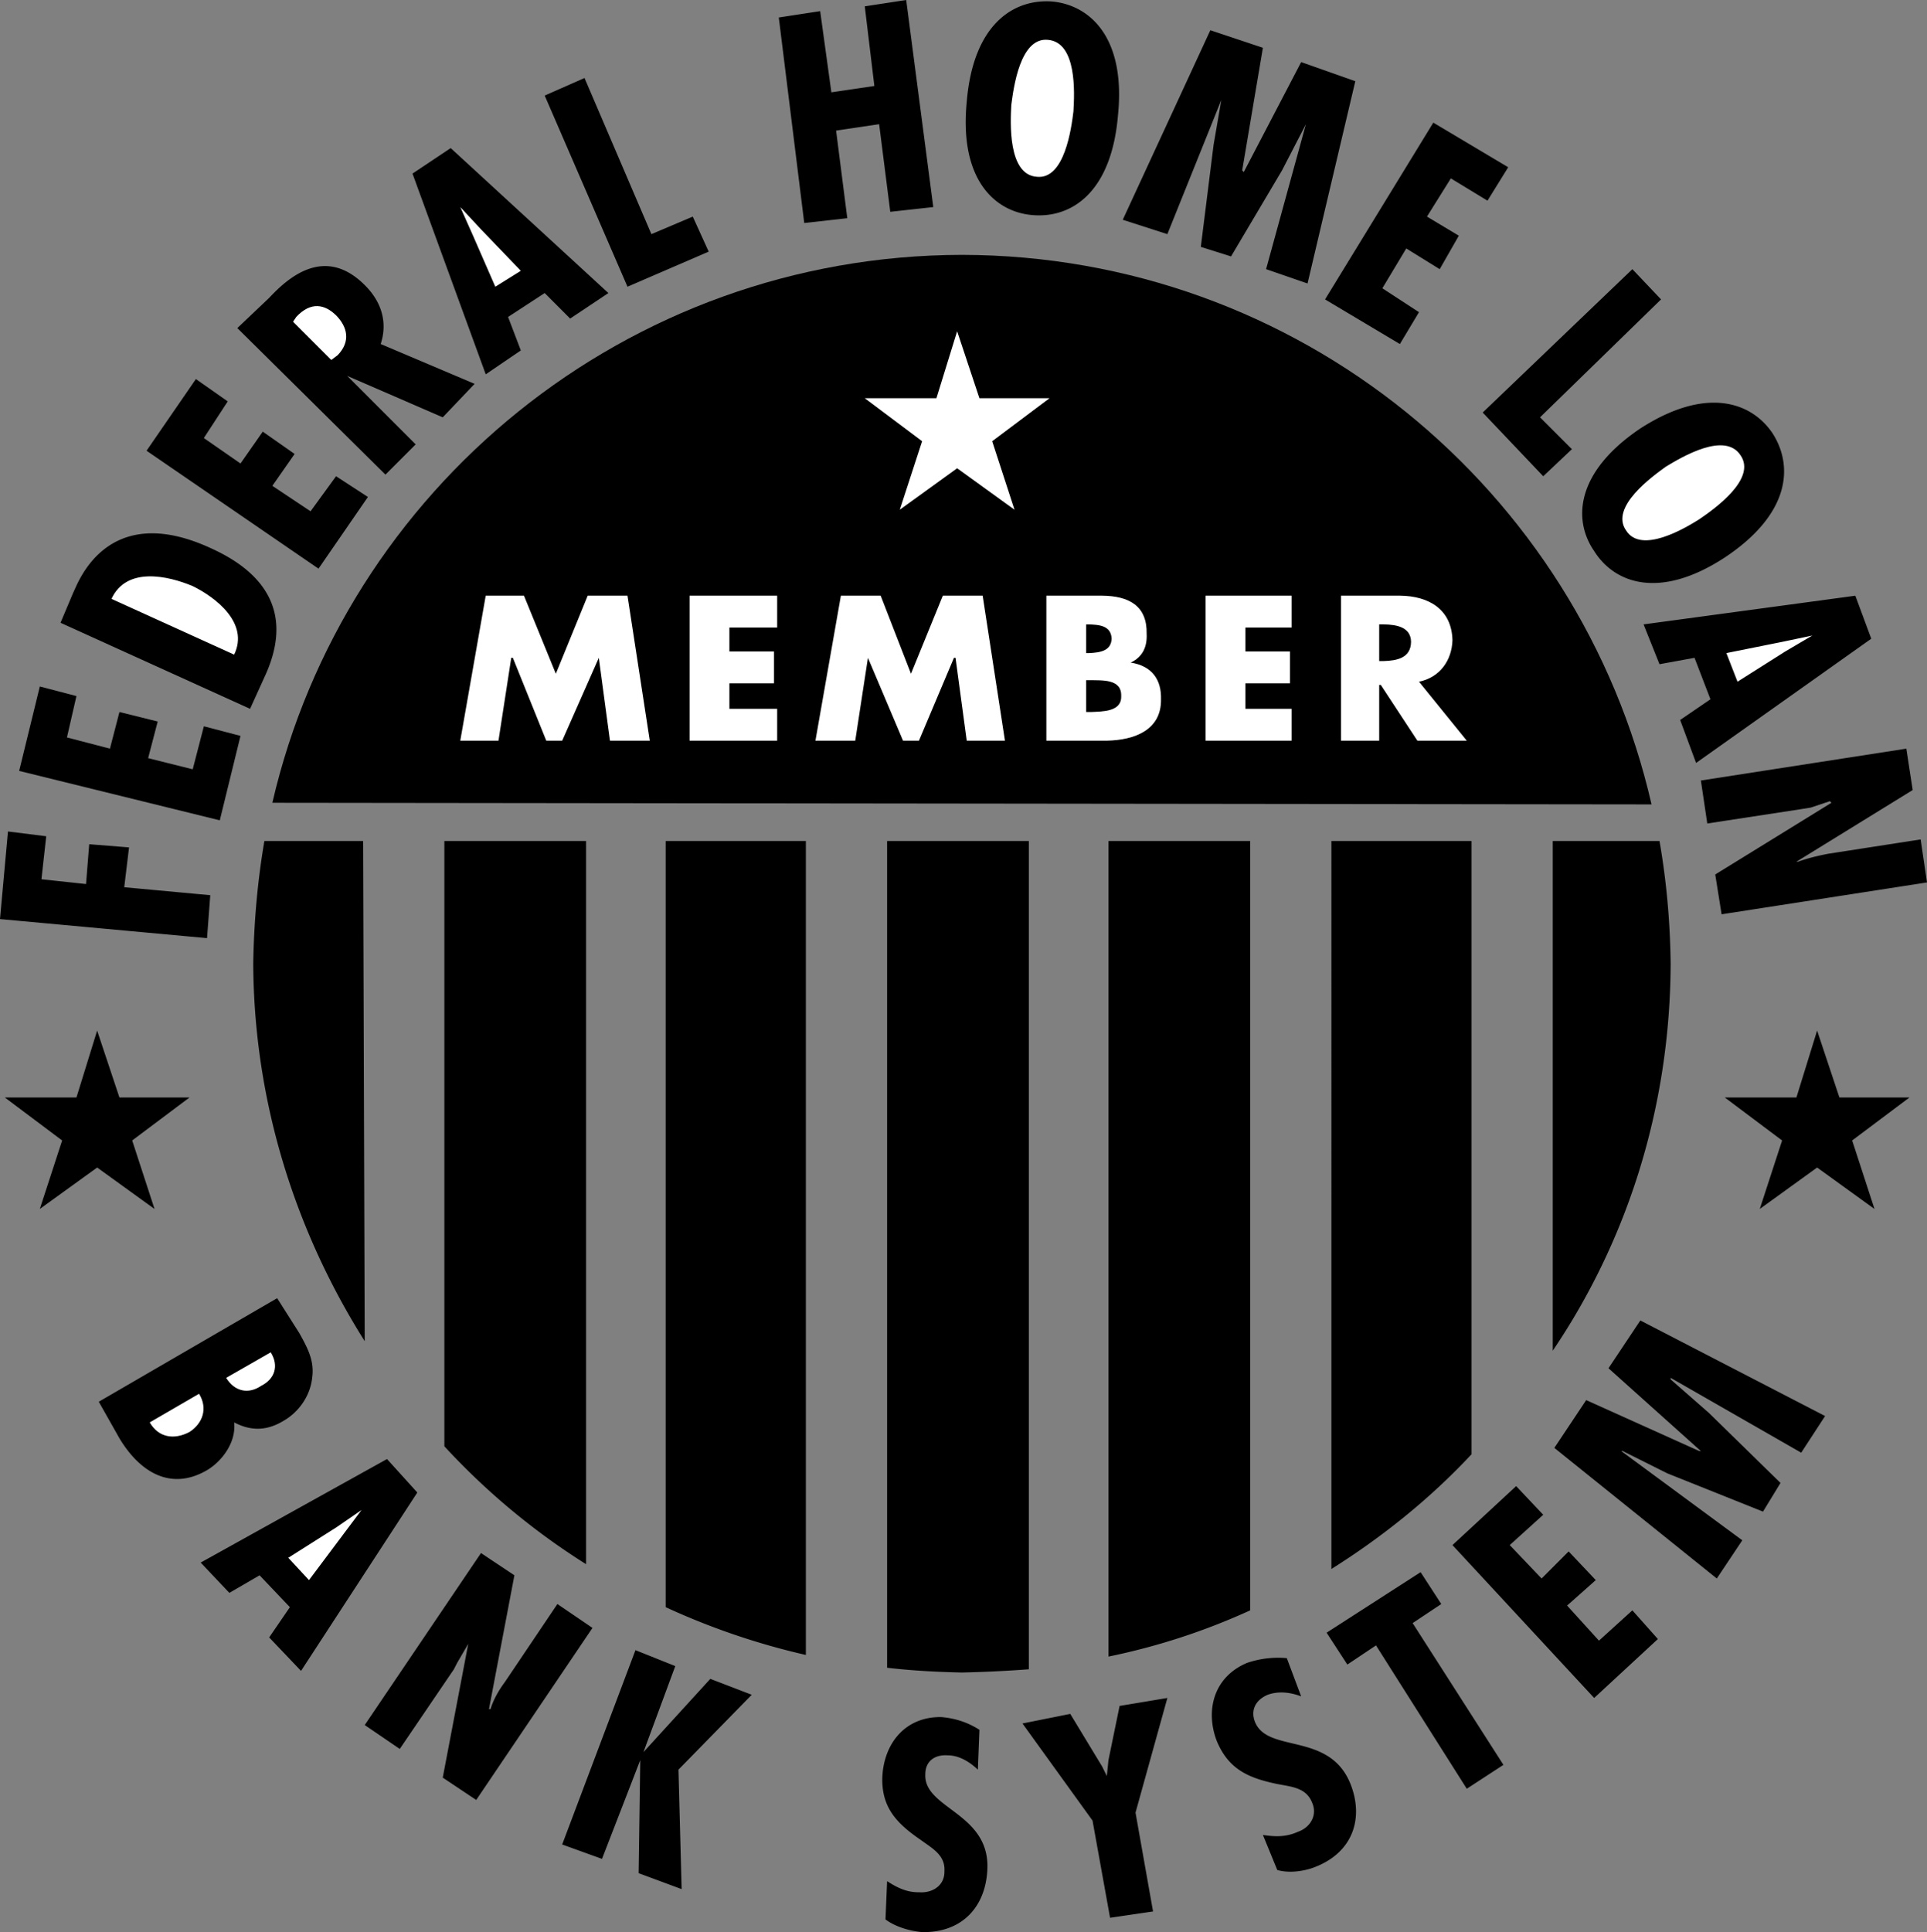 <svg xmlns="http://www.w3.org/2000/svg" width="121" height="121.298"><rect width="100%" height="100%" fill="#808080" stroke="none"/><path d="m.5 52.2 2.402.3-.3 2.7 2.8.3.2-2.5 2.5.2-.301 2.5 5.402.5L13 58.897 0 57.7l.5-5.5m2-9.102 2.3.601-.597 2.598 2.7.703.597-2.3 2.402.597-.601 2.3 2.8.7.7-2.7 2.3.602-1.3 5.301-12.598-3.102 1.297-5.3M15.703 44.5 3.801 39.098l.8-1.899c.235-.406 1.981-5.832 8.602-2.8 3.383 1.515 5.215 4.003 3.5 7.898l-1 2.203M12.3 23.797l2 1.402-1.5 2.301 2.302 1.598 1.398-2 2 1.402-1.398 2 2.398 1.598 1.602-2.2 2 1.301L20 35.7 9.203 28.297l3.098-4.5m11.902 6-9.3-9.2 2-1.898c1.179-1.262 3.48-3.32 6-.8 1.015 1.003 1.464 2.296 1 3.699l5.898 2.5-2 2.101-6-2.601 4.3 4.3-1.898 1.899m4.097-20.5 9.903 9.101L35.801 20l-1.598-1.602-2.3 1.5.8 2.102-2.203 1.5-4.598-12.602 2.399-1.601m8.402-4.399 4.2 9.801 2.597-1.101 1 2.199L39.402 18 34.203 6l2.5-1.102M51.5.7l.703 5.097 2.7-.399-.602-5L56.902 0l1.7 13-2.7.297-.699-5.5-2.703.402.703 5.5L50.5 14 48.902 1.098 51.5.699M70.203 7.2c-.402 4.917-2.953 6.527-5.402 6.3-2.356-.21-4.574-2.25-4.098-7.102.402-4.89 2.953-6.496 5.399-6.3 2.359.238 4.582 2.28 4.101 7.101M79.3 3 78 10.7l.102.097 3.601-6.899 3.399 1.2-3 12.699-2.602-.899L82 7.797l-1.5 2.902-3.2 5.399-1.898-.598.801-6.402.5-2.899.098-.199-3.5 8.7-2.801-.903L76 1.898 79.3 3m15.403 7.5-1.3 2.098-2.301-1.399-1.5 2.399 2 1.199-1.2 2.101-2.101-1.3-1.5 2.5 2.3 1.5-1.199 2-4.699-2.801L90 7.699l4.703 2.801m9.597 8.297-7.597 7.402 2 2-1.8 1.7-3.801-4 9.398-9 1.8 1.898m4 16.203c-4.054 2.648-6.902 1.656-8.198-.402-1.36-1.973-1.145-4.98 2.898-7.7 4.125-2.66 6.973-1.668 8.3.301 1.325 2.063 1.114 5.07-3 7.801m9.2 5.098-11 7.8-1-2.699 1.902-1.3-1-2.602-2.199.402-1-2.5 13.297-1.8 1 2.699m2.602 9.5-7.301 4.5h.101c.567-.211 1.227-.368 1.899-.5l5.8-.899.399 2.7-12.898 2-.399-2.5 7.297-4.5-.098-.102-1.199.402-.601.098-5.899.902-.402-2.699 12.902-2 .399 2.598M7.5 68.898h4.402l-3.601 2.7 1.402 4.3-3.601-2.601L2.5 75.898l1.402-4.3-3.601-2.7h4.5L6.1 64.7l1.4 4.2m108-.002h4.402l-3.601 2.7 1.402 4.3-3.601-2.601-3.602 2.601 1.402-4.3-3.601-2.7h4.5l1.3-4.199 1.399 4.2M6.203 88l11.2-6.5 1.398 2.2c.523.945.953 1.745.8 2.8-.124 1.168-.874 2.176-1.8 2.7-1.012.612-2.004.671-3.098.097.137 1.262-.77 2.445-1.703 3-2.258 1.316-4.207.148-5.5-2L6.203 88m20 5.7-7.3 11.198-2-2.101 1.3-1.899-1.902-2L14.402 100l-1.8-1.902 11.699-6.5 1.902 2.101m6.097 5.199-1.597 8.399h.098c.172-.574.504-1.164.902-1.7L35 100.7l2.203 1.5-7.3 10.801-2.102-1.402 1.601-8.399-.699 1.2-.203.398-3.398 5-2.2-1.5L30.203 97.5l2.098 1.398m10.101 5.7-2 5.402 4.2-4.602 2.601 1-4.601 4.7.199 7.5-2.7-1 .102-7.098-2.402 6.2-2.5-.903 4.601-12.2 2.5 1m19 6.501c-.523-.496-1.183-.899-1.902-.899-.86-.054-1.402.414-1.398 1.2-.098 2.148 4.015 2.406 3.898 5.898-.078 2.348-1.531 4.043-4.098 4-.734-.063-1.672-.32-2.3-.797l.101-2.402c.629.41 1.238.707 2 .699.906.062 1.613-.469 1.598-1.297.074-1.035-.746-1.445-1.5-2-1.516-1.04-2.446-2.04-2.399-3.902.082-2.094 1.395-3.828 3.7-3.801.886.078 1.66.328 2.398.8l-.098 2.5m5.801-3.499 2 3.3.297.602.102-1 .699-3.402 3-.5-2 7.199L72.402 120l-2.699.398-1.101-6.101-4.399-6.098 3-.601m14.5-1.098c-.64-.25-1.406-.355-2.101-.102-.774.329-1.082.973-.801 1.7.804 2.004 4.676.593 6 3.902.836 2.117.183 4.258-2.2 5.2-.687.277-1.648.417-2.398.198l-.902-2.199c.758.113 1.433.145 2.199-.199.785-.273 1.223-1.043.902-1.8-.37-.977-1.285-1.02-2.199-1.2-1.808-.375-3.058-.918-3.8-2.703-.723-1.89-.215-4.008 1.898-4.899a6.02 6.02 0 0 1 2.5-.3l.902 2.402m7.5-7.8 1.297 2-1.797 1.198 5.7 8.899-2.301 1.5-5.7-9-1.8 1.203-1.301-2 5.902-3.8m6-5.403 1.7 1.8L94.8 97l2 2.098 1.699-1.7 1.703 1.801-1.8 1.598 2 2.203 2.097-1.902 1.602 1.8-4 3.7L91.203 97l4-3.703m4.399-5.399 7.101 3.2h.098l-5.801-5.2 2-3 11.602 6-1.5 2.301-8.2-4.699v.098l2.399 2.101 4.5 4.399-1.098 1.8-6-2.398-2.601-1.3-.2-.102h-.101l7.601 5.601-1.601 2.399-10.2-8.2 2-3M22.902 84.2c-4.336-6.868-6.957-14.99-7-23.7.043-2.621.27-5.195.7-7.703H22.8l.101 31.402m5.001 6.598a43.77 43.77 0 0 0 8.899 7.402V52.797h-8.899v38M41.8 100.898a44.855 44.855 0 0 0 8.802 3V52.797H41.8v48.101m13.903 3.802c1.567.183 3.125.265 4.7.3a81.37 81.37 0 0 0 4.199-.203v-52h-8.899v51.902M69.602 104a41.366 41.366 0 0 0 8.898-2.902V52.797h-8.898V104m14-5.5c3.234-2.035 6.21-4.43 8.8-7.203v-38.5h-8.8V98.5m20.601-45.703c.442 2.535.668 5.094.7 7.703-.032 8.984-2.696 17.34-7.403 24.297v-32h6.703"/><path d="M103.703 50.5c-4.531-19.766-22.2-34.46-43.3-34.5-21.087.04-38.747 14.723-43.301 34.398l86.601.102"/><path fill="#fff" d="M61.5 25h4.402l-3.601 2.7 1.402 4.3-3.601-2.602L56.5 32l1.402-4.3-3.601-2.7h4.5l1.3-4.203L61.5 25m-31 12.398h2.402l2 4.899 2-4.899h2.5l1.399 9.102h-2.5l-.7-5.203-2.3 5.203h-1l-2.098-5.203h-.101L31.3 46.5h-2.399l1.598-9.102m15.301 2v1.5h2.802v2H45.8V44.5h3v2h-5.5v-9.102h5.5v2h-3m7-2h2.5l1.903 4.899 2-4.899h2.5l1.399 9.102h-2.399L60 41.297h-.098L57.703 46.5h-1L54.5 41.297l-.797 5.203h-2.5l1.598-9.102M65.703 46.5v-9.102h3.5c1.7.016 2.836.641 2.797 2.399.04.785-.238 1.445-1 1.8 1.352.212 1.934 1.087 1.902 2.301.032 1.942-1.672 2.567-3.402 2.602h-3.797m12.5-7.102v1.5H81v2h-2.797V44.5h2.899v2h-5.399v-9.102h5.399v2h-2.899M92.102 46.5H89L86.703 43h-.101v3.5h-2.399v-9.102h3.7c1.831.016 3.257.868 3.3 2.801-.043 1.246-.773 2.328-2.101 2.598l3 3.703M12.5 87.5l-3.098 1.797c.547.953 1.524 1.117 2.5.601.844-.55 1.153-1.492.598-2.398m4.5-2.602L14.203 86.5c.527.863 1.395 1.047 2.2.5.863-.434 1.12-1.258.597-2.102m-4.898-48.101c-1.543-.652-4.16-1.246-5.102.8l7.703 3.5c.957-1.976-1.156-3.593-2.601-4.3M20.8 22.598l.403-.301c.832-.867.613-1.774-.101-2.5-.704-.688-1.575-.89-2.5.101l-.2.301 2.399 2.399m9.402-8.2L28.903 13l.8 1.797L31.102 18l1.601-1-2.5-2.602m34.899-3.3c1.75.195 2.175-3.078 2.3-4.098.07-1.164.23-4.344-1.601-4.5-1.746-.168-2.156 2.988-2.301 4.098-.055 1.074-.227 4.37 1.602 4.5m37 22.199c.949 1.531 3.773-.176 4.601-.7 1.004-.683 3.59-2.538 2.598-4-.98-1.538-3.707.102-4.7.7-.84.61-3.527 2.531-2.5 4m10.001 7.601 1.699-1-1.899.399-3.5.703.7 1.797 3-1.899M21.5 96.398l1.203-1.601-1.601 1.101-3 1.899 1.3 1.402 2.098-2.8"/><path d="M68.203 44.7h.297c.703-.036 1.938 0 1.902-1 .036-1.09-1.187-.981-2-1h-.199v2m0-3.7h.2c.687-.035 1.367-.14 1.398-.902-.031-.836-.801-.883-1.5-.899h-.098V41m18.399.5h.3c.778-.027 1.688-.172 1.7-1.203-.012-.938-.922-1.082-1.7-1.098h-.3V41.5"/></svg>
